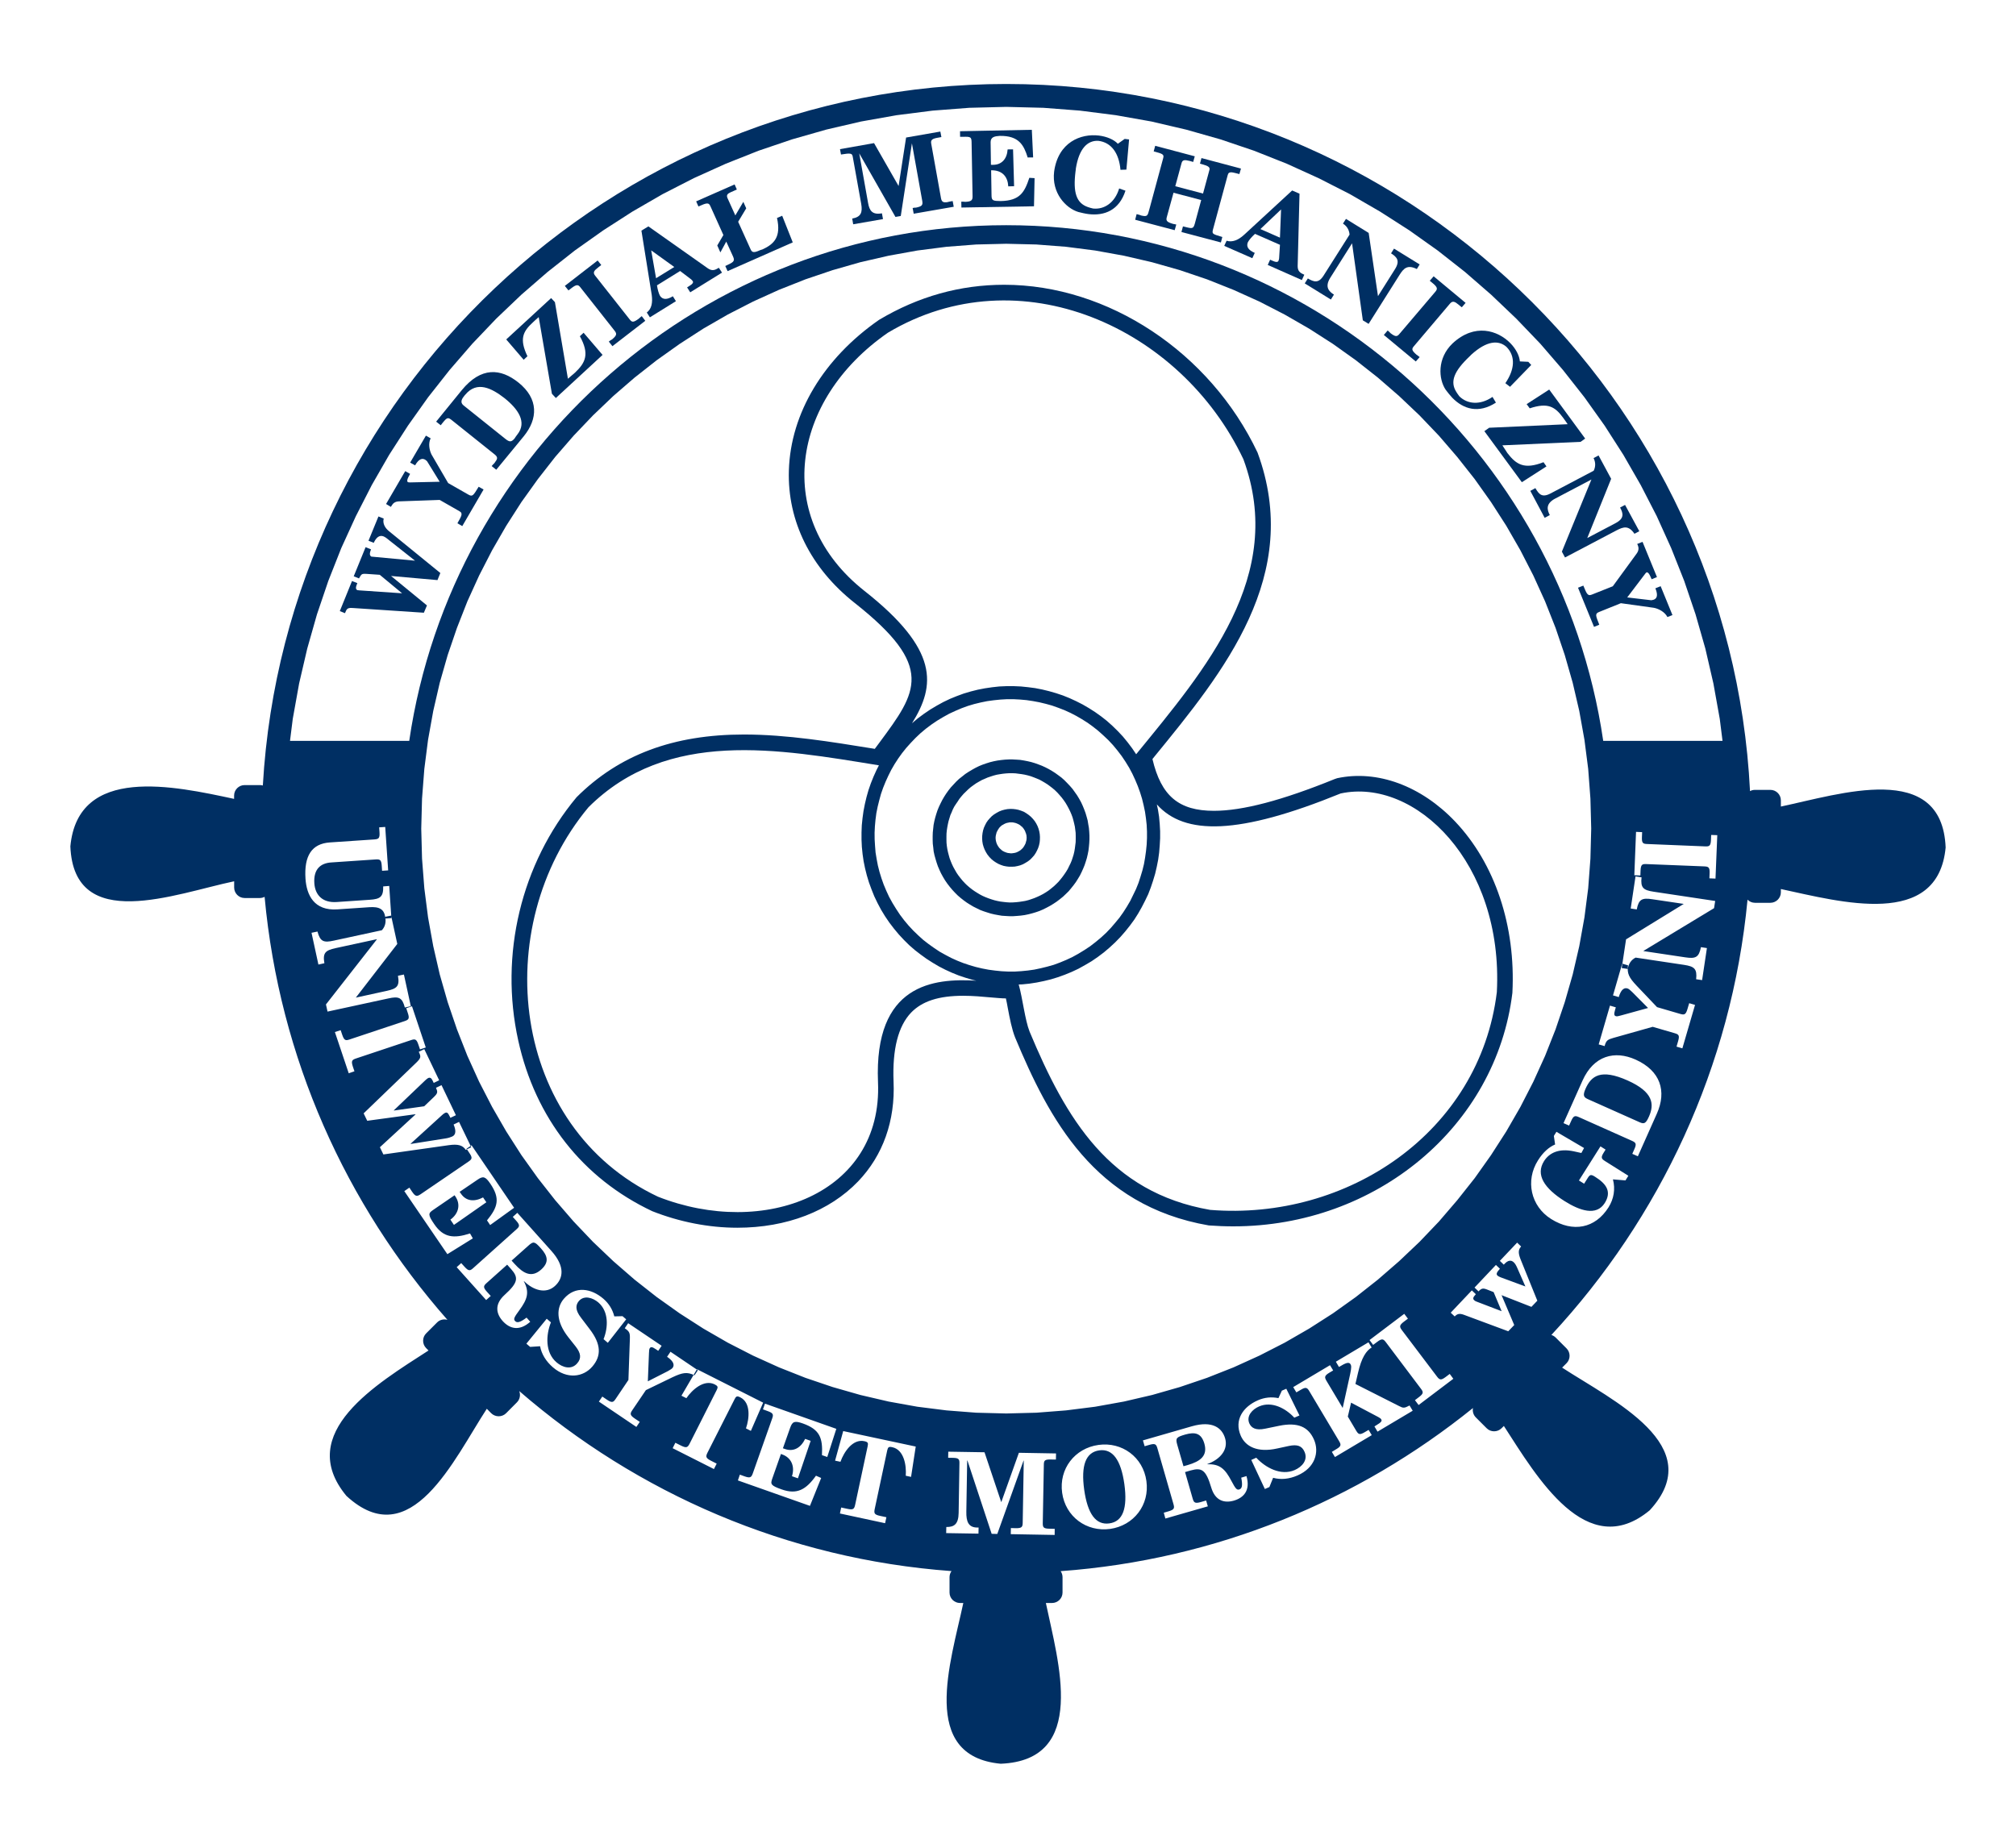 <?xml version="1.0" encoding="UTF-8"?>
<svg xmlns="http://www.w3.org/2000/svg" xmlns:xlink="http://www.w3.org/1999/xlink" width="120pt" height="110pt" viewBox="0 0 120 110" version="1.1">
<g id="surface1">
<path style=" stroke:none;fill-rule:nonzero;fill:rgb(0%,18.431%,38.824%);fill-opacity:1;" d="M 86.617 48.91 C 84.598 46.785 81.984 45.816 79.594 46.328 L 79.445 46.379 C 76.32 47.648 73.969 48.27 72.258 48.27 C 70.176 48.27 69.117 47.395 68.598 45.188 L 68.699 45.062 C 72.848 39.988 77.547 34.242 74.852 26.938 C 72.02 20.969 65.961 16.953 59.773 16.953 C 57.156 16.953 54.668 17.645 52.328 19.039 C 49.023 21.336 47.059 24.598 46.957 28.004 C 46.863 31.027 48.258 33.832 50.883 35.902 C 55.691 39.699 54.578 41.195 52.363 44.188 C 52.262 44.316 52.168 44.445 52.07 44.582 L 51.98 44.566 C 49.461 44.16 46.852 43.727 44.281 43.727 C 40.094 43.727 36.855 44.93 34.32 47.461 C 31.016 51.426 29.719 56.84 30.848 61.945 C 31.863 66.551 34.676 70.148 38.824 72.105 C 40.457 72.75 42.203 73.09 43.887 73.09 C 46.82 73.09 49.375 72.105 51.082 70.328 C 52.559 68.781 53.293 66.727 53.188 64.383 C 53.113 62.469 53.461 61.094 54.23 60.285 C 54.891 59.602 55.875 59.281 57.336 59.281 C 57.91 59.281 58.461 59.332 58.938 59.375 C 59.293 59.402 59.617 59.438 59.875 59.438 C 59.918 59.625 59.953 59.816 59.988 60.012 C 60.105 60.629 60.227 61.273 60.426 61.77 C 62.426 66.562 65.125 71.773 71.953 72.953 C 72.438 72.988 72.922 73.008 73.406 73.008 C 73.406 73.008 73.406 73.008 73.41 73.008 C 81.914 73.008 89.059 67.062 90.023 59.109 C 90.23 55.129 88.988 51.41 86.617 48.91 Z M 60.402 57.84 L 60.012 57.84 L 59.617 57.82 L 59.234 57.781 L 58.848 57.73 L 58.461 57.656 L 58.082 57.566 L 57.707 57.457 L 57.336 57.332 L 56.973 57.188 L 56.617 57.027 L 56.27 56.844 L 55.926 56.652 L 55.594 56.43 L 55.27 56.199 L 54.953 55.953 L 54.66 55.688 L 54.367 55.406 L 54.086 55.105 L 53.824 54.793 L 53.57 54.457 L 53.34 54.109 L 53.125 53.758 L 52.926 53.398 L 52.758 53.035 L 52.602 52.664 L 52.469 52.289 L 52.352 51.91 L 52.254 51.523 L 52.18 51.133 L 52.117 50.75 L 52.086 50.359 L 52.062 49.965 L 52.059 49.574 L 52.078 49.184 L 52.113 48.801 L 52.164 48.41 L 52.242 48.023 L 52.336 47.645 L 52.438 47.27 L 52.566 46.902 L 52.715 46.535 L 52.875 46.184 L 53.051 45.832 L 53.25 45.488 L 53.465 45.156 L 53.695 44.836 L 53.945 44.523 L 54.215 44.223 L 54.496 43.93 L 54.789 43.652 L 55.105 43.387 L 55.438 43.137 L 55.785 42.902 L 56.137 42.691 L 56.496 42.492 L 56.867 42.32 L 57.234 42.164 L 57.609 42.027 L 57.988 41.914 L 58.375 41.82 L 58.758 41.742 L 59.152 41.688 L 59.539 41.648 L 59.934 41.625 L 60.324 41.625 L 60.711 41.645 L 61.102 41.68 L 61.488 41.738 L 61.867 41.809 L 62.254 41.902 L 62.621 42.004 L 62.996 42.137 L 63.359 42.277 L 63.719 42.441 L 64.066 42.621 L 64.402 42.816 L 64.742 43.031 L 65.066 43.266 L 65.375 43.512 L 65.676 43.781 L 65.973 44.062 L 66.25 44.359 L 66.512 44.676 L 66.766 45.008 L 66.996 45.352 L 67.211 45.703 L 67.402 46.062 L 67.574 46.434 L 67.727 46.801 L 67.863 47.176 L 67.98 47.555 L 68.074 47.941 L 68.156 48.332 L 68.211 48.715 L 68.254 49.105 L 68.273 49.5 L 68.273 49.891 L 68.254 50.285 L 68.215 50.668 L 68.16 51.059 L 68.094 51.438 L 68 51.82 L 67.887 52.195 L 67.766 52.566 L 67.621 52.926 L 67.449 53.281 L 67.277 53.633 L 67.078 53.973 L 66.863 54.309 L 66.633 54.633 L 66.379 54.941 L 66.117 55.246 L 65.84 55.535 L 65.535 55.816 L 65.219 56.078 L 64.891 56.332 L 64.543 56.562 L 64.191 56.777 L 63.836 56.973 L 63.469 57.145 L 63.094 57.301 L 62.723 57.438 L 62.336 57.547 L 61.953 57.641 L 61.566 57.723 L 61.184 57.777 L 60.789 57.816 Z M 51.453 35.176 C 46 30.871 47.043 23.832 52.855 19.805 C 60.68 15.148 70.281 19.469 74.012 27.34 C 76.562 34.262 71.766 39.836 67.629 44.902 L 67.395 44.555 L 67.121 44.191 L 66.836 43.844 L 66.527 43.516 L 66.211 43.207 L 65.883 42.914 L 65.535 42.641 L 65.184 42.391 L 64.816 42.156 L 64.441 41.938 L 64.055 41.742 L 63.664 41.562 L 63.266 41.402 L 62.859 41.266 L 62.449 41.148 L 62.035 41.047 L 61.613 40.965 L 61.191 40.91 L 60.77 40.867 L 60.34 40.848 L 59.914 40.848 L 59.48 40.867 L 59.055 40.914 L 58.625 40.977 L 58.203 41.059 L 57.785 41.164 L 57.363 41.289 L 56.949 41.441 L 56.547 41.605 L 56.145 41.797 L 55.754 42.012 L 55.363 42.246 L 54.984 42.504 L 54.621 42.773 L 54.285 43.059 C 55.699 40.797 55.902 38.684 51.453 35.176 Z M 52.262 64.422 C 52.551 71.082 45.465 73.723 39.164 71.242 C 30.383 67.09 29.074 55.211 35.027 48.059 C 39.742 43.363 46.352 44.594 52.316 45.562 L 52.172 45.844 L 51.996 46.234 L 51.836 46.633 L 51.695 47.039 L 51.578 47.453 L 51.48 47.867 L 51.398 48.289 L 51.34 48.711 L 51.297 49.133 L 51.281 49.559 L 51.281 49.988 L 51.301 50.418 L 51.344 50.848 L 51.406 51.273 L 51.492 51.695 L 51.598 52.117 L 51.723 52.531 L 51.875 52.945 L 52.039 53.355 L 52.23 53.754 L 52.441 54.152 L 52.676 54.539 L 52.93 54.914 L 53.207 55.277 L 53.5 55.629 L 53.805 55.957 L 54.117 56.266 L 54.453 56.559 L 54.797 56.824 L 55.148 57.078 L 55.52 57.316 L 55.891 57.535 L 56.27 57.73 L 56.664 57.91 L 57.062 58.07 L 57.469 58.207 L 57.875 58.328 L 58.113 58.383 C 55.578 58.23 52.02 58.57 52.262 64.422 Z M 89.098 59.062 C 88.078 67.41 80.188 72.688 72.031 72.027 C 66.039 70.988 63.449 66.602 61.285 61.414 C 61.008 60.715 60.871 59.43 60.637 58.609 L 60.848 58.602 L 61.273 58.559 L 61.707 58.492 L 62.129 58.406 L 62.547 58.305 L 62.969 58.176 L 63.383 58.027 L 63.793 57.859 L 64.191 57.672 L 64.586 57.453 L 64.977 57.223 L 65.352 56.965 L 65.711 56.695 L 66.055 56.402 L 66.383 56.098 L 66.695 55.777 L 66.984 55.445 L 67.258 55.102 L 67.516 54.75 L 67.746 54.387 L 67.961 54.008 L 68.16 53.621 L 68.344 53.238 L 68.5 52.832 L 68.633 52.434 L 68.758 52.02 L 68.855 51.602 L 68.938 51.184 L 68.996 50.762 L 69.031 50.34 L 69.055 49.906 L 69.055 49.48 L 69.031 49.051 L 68.992 48.621 L 68.926 48.199 L 68.859 47.887 C 70.508 49.742 73.73 49.711 79.797 47.238 C 84.23 46.277 89.5 51.359 89.098 59.062 Z M 89.098 59.062 "/>
<path style=" stroke:none;fill-rule:nonzero;fill:rgb(0%,18.431%,38.824%);fill-opacity:1;" d="M 61.215 54.43 L 61.43 54.375 L 61.652 54.309 L 61.871 54.234 L 62.078 54.145 L 62.293 54.039 L 62.496 53.93 L 62.703 53.805 L 62.898 53.676 L 63.094 53.527 L 63.277 53.379 L 63.445 53.219 L 63.613 53.055 L 63.762 52.875 L 63.906 52.695 L 64.043 52.508 L 64.164 52.316 L 64.281 52.121 L 64.379 51.922 L 64.473 51.715 L 64.559 51.504 L 64.629 51.293 L 64.695 51.078 L 64.746 50.859 L 64.789 50.641 L 64.816 50.414 L 64.836 50.195 L 64.848 49.969 L 64.848 49.738 L 64.836 49.52 L 64.816 49.289 L 64.777 49.066 L 64.742 48.848 L 64.68 48.621 L 64.617 48.406 L 64.535 48.184 L 64.449 47.973 L 64.352 47.762 L 64.238 47.555 L 64.117 47.355 L 63.977 47.156 L 63.84 46.965 L 63.68 46.781 L 63.52 46.613 L 63.355 46.445 L 63.184 46.293 L 63 46.156 L 62.812 46.02 L 62.621 45.898 L 62.426 45.785 L 62.223 45.68 L 62.016 45.586 L 61.812 45.508 L 61.594 45.43 L 61.383 45.367 L 61.164 45.316 L 60.941 45.273 L 60.723 45.238 L 60.496 45.223 L 60.27 45.211 L 60.051 45.211 L 59.82 45.223 L 59.598 45.246 L 59.371 45.277 L 59.152 45.32 L 58.93 45.375 L 58.707 45.445 L 58.492 45.52 L 58.281 45.605 L 58.066 45.711 L 57.863 45.824 L 57.66 45.945 L 57.457 46.078 L 57.27 46.227 L 57.086 46.371 L 56.918 46.531 L 56.754 46.707 L 56.598 46.875 L 56.453 47.059 L 56.32 47.246 L 56.199 47.434 L 56.086 47.629 L 55.984 47.832 L 55.887 48.035 L 55.801 48.246 L 55.73 48.461 L 55.668 48.672 L 55.613 48.895 L 55.57 49.113 L 55.523 49.559 L 55.516 49.781 L 55.516 50.012 L 55.523 50.23 L 55.551 50.457 L 55.574 50.684 L 55.621 50.902 L 55.684 51.129 L 55.75 51.348 L 55.824 51.566 L 55.914 51.777 L 56.012 51.988 L 56.125 52.195 L 56.246 52.398 L 56.383 52.598 L 56.527 52.785 L 56.68 52.969 L 56.84 53.141 L 57.008 53.309 L 57.18 53.457 L 57.359 53.598 L 57.547 53.734 L 57.738 53.855 L 57.938 53.973 L 58.141 54.074 L 58.34 54.172 L 58.547 54.25 L 58.762 54.32 L 58.977 54.387 L 59.195 54.438 L 59.422 54.48 L 59.637 54.516 L 59.867 54.531 L 60.086 54.543 L 60.312 54.543 L 60.539 54.527 L 60.758 54.508 L 60.988 54.477 Z M 60.664 53.691 L 60.477 53.711 L 60.289 53.723 L 60.105 53.727 L 59.918 53.715 L 59.734 53.695 L 59.551 53.672 L 59.371 53.637 L 59.191 53.594 L 59.012 53.539 L 58.84 53.48 L 58.66 53.41 L 58.492 53.336 L 58.328 53.25 L 58.172 53.156 L 58.012 53.055 L 57.855 52.945 L 57.707 52.828 L 57.562 52.703 L 57.426 52.57 L 57.293 52.426 L 57.168 52.273 L 57.047 52.117 L 56.938 51.957 L 56.84 51.785 L 56.746 51.617 L 56.664 51.445 L 56.59 51.266 L 56.523 51.086 L 56.473 50.906 L 56.426 50.727 L 56.387 50.543 L 56.359 50.359 L 56.34 50.172 L 56.336 49.984 L 56.336 49.801 L 56.34 49.617 L 56.359 49.43 L 56.387 49.246 L 56.422 49.062 L 56.461 48.887 L 56.57 48.527 L 56.645 48.359 L 56.715 48.188 L 56.801 48.02 L 56.898 47.871 L 57.008 47.711 L 57.109 47.555 L 57.23 47.406 L 57.355 47.262 L 57.492 47.129 L 57.633 46.992 L 57.781 46.863 L 57.941 46.746 L 58.102 46.633 L 58.27 46.535 L 58.438 46.441 L 58.617 46.363 L 58.785 46.289 L 58.969 46.227 L 59.152 46.168 L 59.332 46.121 L 59.516 46.09 L 59.699 46.062 L 59.887 46.043 L 60.074 46.031 L 60.258 46.031 L 60.445 46.039 L 60.625 46.062 L 60.809 46.086 L 60.992 46.117 L 61.176 46.16 L 61.355 46.211 L 61.523 46.273 L 61.703 46.344 L 61.871 46.414 L 62.035 46.504 L 62.195 46.598 L 62.355 46.699 L 62.504 46.809 L 62.656 46.926 L 62.801 47.051 L 62.941 47.188 L 63.066 47.328 L 63.195 47.477 L 63.316 47.637 L 63.426 47.797 L 63.527 47.969 L 63.617 48.137 L 63.703 48.312 L 63.777 48.484 L 63.844 48.664 L 63.895 48.848 L 63.938 49.023 L 63.98 49.211 L 64.004 49.395 L 64.027 49.582 L 64.031 49.77 L 64.031 49.953 L 64.027 50.141 L 63.98 50.508 L 63.949 50.691 L 63.906 50.875 L 63.852 51.047 L 63.793 51.227 L 63.723 51.395 L 63.641 51.559 L 63.559 51.73 L 63.461 51.891 L 63.359 52.043 L 63.246 52.199 L 63.129 52.348 L 63.008 52.492 L 62.871 52.629 L 62.73 52.762 L 62.578 52.887 L 62.426 53.008 L 62.262 53.117 L 62.094 53.219 L 61.922 53.309 L 61.746 53.391 L 61.57 53.465 L 61.395 53.527 L 61.215 53.586 L 61.031 53.633 L 60.844 53.664 Z M 60.664 53.691 "/>
<path style=" stroke:none;fill-rule:nonzero;fill:rgb(0%,18.431%,38.824%);fill-opacity:1;" d="M 61.188 51.277 L 61.324 51.172 L 61.445 51.047 L 61.559 50.918 L 61.652 50.777 L 61.73 50.629 L 61.797 50.48 L 61.848 50.32 L 61.883 50.156 L 61.898 49.996 L 61.902 49.828 L 61.891 49.664 L 61.863 49.5 L 61.82 49.34 L 61.758 49.176 L 61.68 49.023 L 61.586 48.875 L 61.473 48.738 L 61.355 48.617 L 61.223 48.508 L 61.082 48.41 L 60.938 48.324 L 60.777 48.262 L 60.621 48.211 L 60.465 48.18 L 60.297 48.16 L 60.133 48.156 L 59.965 48.168 L 59.801 48.199 L 59.641 48.242 L 59.48 48.305 L 59.328 48.387 L 59.176 48.48 L 59.039 48.586 L 58.918 48.711 L 58.805 48.84 L 58.711 48.977 L 58.633 49.129 L 58.566 49.277 L 58.516 49.438 L 58.484 49.598 L 58.465 49.762 L 58.461 49.93 L 58.473 50.094 L 58.5 50.258 L 58.547 50.418 L 58.609 50.578 L 58.688 50.734 L 58.781 50.883 L 58.891 51.02 L 59.012 51.145 L 59.145 51.254 L 59.285 51.348 L 59.43 51.43 L 59.586 51.496 L 59.738 51.547 L 59.898 51.578 L 60.066 51.598 L 60.234 51.598 L 60.398 51.59 L 60.562 51.559 L 60.727 51.516 L 60.887 51.453 L 61.035 51.371 Z M 61.012 50.277 L 60.988 50.32 L 60.969 50.359 L 60.945 50.395 L 60.891 50.473 L 60.863 50.504 L 60.828 50.535 L 60.797 50.566 L 60.762 50.598 L 60.727 50.625 L 60.684 50.652 L 60.645 50.676 L 60.602 50.699 L 60.562 50.719 L 60.52 50.738 L 60.477 50.754 L 60.434 50.766 L 60.387 50.777 L 60.344 50.785 L 60.301 50.789 L 60.254 50.797 L 60.207 50.801 L 60.168 50.801 L 60.121 50.797 L 60.078 50.789 L 59.992 50.781 L 59.945 50.766 L 59.898 50.754 L 59.859 50.738 L 59.824 50.723 L 59.777 50.707 L 59.738 50.684 L 59.695 50.664 L 59.664 50.641 L 59.621 50.613 L 59.594 50.582 L 59.559 50.555 L 59.492 50.488 L 59.461 50.453 L 59.438 50.414 L 59.41 50.379 L 59.387 50.336 L 59.363 50.297 L 59.324 50.211 L 59.312 50.168 L 59.297 50.129 L 59.289 50.086 L 59.277 50.039 L 59.27 49.996 L 59.262 49.902 L 59.262 49.859 L 59.266 49.812 L 59.27 49.77 L 59.277 49.73 L 59.289 49.688 L 59.297 49.641 L 59.312 49.598 L 59.32 49.555 L 59.34 49.512 L 59.363 49.477 L 59.383 49.434 L 59.402 49.395 L 59.43 49.359 L 59.453 49.32 L 59.48 49.281 L 59.508 49.25 L 59.539 49.219 L 59.574 49.188 L 59.605 49.156 L 59.645 49.129 L 59.73 49.082 L 59.766 49.059 L 59.895 49 L 59.938 48.992 L 59.98 48.98 L 60.031 48.973 L 60.066 48.961 L 60.113 48.957 L 60.25 48.957 L 60.289 48.961 L 60.336 48.969 L 60.379 48.977 L 60.43 48.992 L 60.469 49 L 60.508 49.016 L 60.551 49.035 L 60.59 49.051 L 60.629 49.07 L 60.707 49.117 L 60.738 49.141 L 60.777 49.176 L 60.809 49.203 L 60.848 49.23 L 60.879 49.27 L 60.906 49.301 L 60.938 49.344 L 60.961 49.383 L 60.984 49.418 L 61.008 49.461 L 61.027 49.504 L 61.039 49.547 L 61.059 49.59 L 61.074 49.629 L 61.082 49.672 L 61.098 49.719 L 61.102 49.762 L 61.105 49.809 L 61.109 49.852 L 61.109 49.898 L 61.105 49.941 L 61.102 49.988 L 61.098 50.023 L 61.082 50.066 L 61.074 50.113 L 61.059 50.156 L 61.047 50.199 L 61.031 50.242 Z M 61.012 50.277 "/>
<path style=" stroke:none;fill-rule:nonzero;fill:rgb(0%,18.431%,38.824%);fill-opacity:1;" d="M 88.84 23.629 C 88.105 24.133 87.352 24.066 86.871 23.598 C 86.809 23.512 86.734 23.422 86.688 23.336 C 86.297 22.723 86.543 22.102 87.469 21.223 C 87.508 21.18 87.547 21.145 87.59 21.102 C 88.492 20.289 89.191 20.227 89.672 20.652 C 90.23 21.223 90.156 22.004 89.605 22.812 L 89.883 23.027 L 91.145 21.727 L 90.969 21.539 L 90.469 21.516 C 90.441 21.18 90.238 20.773 89.902 20.43 C 89.152 19.664 87.777 19.223 86.465 20.441 C 85.539 21.324 85.617 22.559 86.055 23.207 C 86.176 23.363 86.301 23.527 86.445 23.68 C 87.113 24.363 88.012 24.637 89.043 23.969 Z M 88.84 23.629 "/>
<path style=" stroke:none;fill-rule:nonzero;fill:rgb(0%,18.431%,38.824%);fill-opacity:1;" d="M 86.312 18.07 C 86.465 17.895 86.594 17.949 86.82 18.137 C 86.879 18.188 86.941 18.242 87.012 18.293 L 87.238 18.031 L 85.336 16.449 L 85.105 16.715 C 85.168 16.766 85.223 16.812 85.285 16.863 C 85.574 17.102 85.574 17.203 85.441 17.363 L 83.293 19.887 C 83.148 20.066 83.039 20.039 82.766 19.832 C 82.727 19.781 82.664 19.73 82.598 19.676 L 82.371 19.941 L 84.273 21.52 L 84.504 21.258 C 84.438 21.207 84.391 21.164 84.312 21.113 C 84.031 20.867 84.02 20.781 84.148 20.625 Z M 86.312 18.07 "/>
<path style=" stroke:none;fill-rule:nonzero;fill:rgb(0%,18.431%,38.824%);fill-opacity:1;" d="M 98.535 35.023 C 98.723 35.488 98.598 35.637 98.434 35.703 C 98.371 35.727 98.297 35.727 98.289 35.734 L 96.859 35.566 L 97.91 34.18 C 97.93 34.156 97.965 34.102 98 34.078 C 98.086 34.051 98.168 34.129 98.312 34.484 L 98.629 34.355 L 97.77 32.258 L 97.453 32.383 C 97.461 32.395 97.477 32.43 97.496 32.477 C 97.539 32.59 97.566 32.754 97.422 32.953 L 96 34.902 L 94.73 35.406 C 94.477 35.508 94.422 35.266 94.246 34.863 L 93.93 34.988 L 94.883 37.32 L 95.195 37.191 C 94.977 36.637 94.926 36.535 95.191 36.43 L 96.48 35.91 L 98.445 36.184 C 98.719 36.234 99.102 36.43 99.25 36.734 L 99.551 36.617 L 98.848 34.898 Z M 98.535 35.023 "/>
<path style=" stroke:none;fill-rule:nonzero;fill:rgb(0%,18.431%,38.824%);fill-opacity:1;" d="M 91.875 27.516 C 90.746 27.957 90.262 27.672 89.727 26.973 C 89.641 26.828 89.531 26.68 89.426 26.512 L 94.082 26.305 L 94.355 26.109 L 92.215 23.191 L 90.871 24.059 L 91.055 24.309 C 92.141 23.949 92.562 24.211 93.047 24.875 C 93.141 24.992 93.215 25.121 93.312 25.254 L 88.641 25.465 L 88.355 25.668 L 90.586 28.707 L 92.051 27.766 Z M 91.875 27.516 "/>
<path style=" stroke:none;fill-rule:nonzero;fill:rgb(0%,18.431%,38.824%);fill-opacity:1;" d="M 97.289 31.777 L 97.578 31.625 L 96.73 30.059 L 96.434 30.215 C 96.633 30.578 96.688 30.871 96.156 31.148 L 94.48 32.031 L 95.902 28.504 L 95.152 27.113 L 94.855 27.27 C 94.941 27.441 95.016 27.711 94.863 28.023 L 92.289 29.379 C 91.781 29.645 91.602 29.418 91.391 29.059 L 91.09 29.223 L 91.945 30.828 L 92.25 30.664 C 92.09 30.355 91.988 29.992 92.566 29.684 L 94.727 28.547 L 92.969 32.84 L 93.156 33.188 L 96.23 31.57 C 96.633 31.363 96.941 31.262 97.289 31.777 Z M 97.289 31.777 "/>
<path style=" stroke:none;fill-rule:nonzero;fill:rgb(0%,18.431%,38.824%);fill-opacity:1;" d="M 46.25 12.977 C 46.504 14.109 46.078 14.527 45.395 14.844 C 45.301 14.867 45.203 14.91 45.113 14.949 C 44.84 15.055 44.754 15.008 44.68 14.844 L 43.938 13.203 L 44.418 12.402 L 44.246 12.016 L 43.77 12.824 L 43.305 11.797 C 43.223 11.609 43.305 11.531 43.492 11.445 C 43.598 11.398 43.73 11.344 43.859 11.281 L 43.727 10.98 L 41.438 11.988 L 41.574 12.293 C 41.629 12.27 41.684 12.242 41.746 12.219 C 42.172 12.027 42.215 12.121 42.301 12.309 L 43.059 13.992 L 42.695 14.613 L 42.879 15.027 L 43.23 14.383 L 43.637 15.277 C 43.766 15.57 43.641 15.613 43.172 15.836 L 43.309 16.141 L 47.188 14.43 L 46.559 12.844 Z M 46.25 12.977 "/>
<path style=" stroke:none;fill-rule:nonzero;fill:rgb(0%,18.431%,38.824%);fill-opacity:1;" d="M 38.016 18.977 C 37.715 19.195 37.625 19.195 37.496 19.035 L 35.422 16.406 C 35.277 16.223 35.359 16.113 35.594 15.93 C 35.656 15.883 35.723 15.832 35.789 15.777 L 35.574 15.508 L 33.621 17.02 L 33.836 17.289 C 33.895 17.246 33.949 17.199 34.016 17.152 C 34.316 16.922 34.414 16.938 34.543 17.102 L 36.594 19.703 C 36.738 19.887 36.691 19.988 36.43 20.207 C 36.367 20.234 36.309 20.281 36.238 20.336 L 36.453 20.609 L 38.41 19.098 L 38.199 18.82 C 38.137 18.871 38.082 18.914 38.016 18.977 Z M 38.016 18.977 "/>
<path style=" stroke:none;fill-rule:nonzero;fill:rgb(0%,18.431%,38.824%);fill-opacity:1;" d="M 84.336 16.016 L 84.504 15.742 L 82.977 14.801 L 82.801 15.082 C 83.152 15.305 83.352 15.523 83.031 16.031 L 82.023 17.629 L 81.469 13.867 L 80.117 13.031 L 79.938 13.312 C 80.105 13.418 80.301 13.613 80.332 13.965 L 78.785 16.406 C 78.48 16.887 78.207 16.785 77.848 16.578 L 77.664 16.871 L 79.219 17.832 L 79.402 17.539 C 79.109 17.355 78.836 17.09 79.184 16.535 L 80.48 14.484 L 81.121 19.07 L 81.465 19.281 L 83.312 16.355 C 83.551 15.98 83.77 15.738 84.336 16.016 Z M 84.336 16.016 "/>
<path style=" stroke:none;fill-rule:nonzero;fill:rgb(0%,18.431%,38.824%);fill-opacity:1;" d="M 42.141 15.98 L 38.594 13.477 L 38.18 13.73 L 38.793 17.555 C 38.855 18.008 38.793 18.383 38.5 18.605 L 38.684 18.891 L 40.234 17.93 L 40.051 17.637 C 39.699 17.852 39.453 17.848 39.289 17.617 C 39.207 17.469 39.148 17.25 39.105 16.988 L 40.484 16.133 L 41.137 16.629 C 41.164 16.656 41.203 16.691 41.234 16.734 C 41.289 16.824 41.211 16.914 41.062 17.004 L 40.898 17.109 L 41.086 17.402 L 42.977 16.23 L 42.789 15.941 C 42.566 16.078 42.398 16.152 42.141 15.98 Z M 39.051 16.562 L 38.762 14.906 L 40.137 15.895 Z M 39.051 16.562 "/>
<path style=" stroke:none;fill-rule:nonzero;fill:rgb(0%,18.431%,38.824%);fill-opacity:1;" d="M 30.859 22.773 C 29.805 21.93 28.641 21.82 27.484 23.23 L 25.961 25.102 L 26.234 25.316 C 26.27 25.273 26.309 25.223 26.344 25.176 C 26.625 24.832 26.664 24.828 26.926 25.039 L 29.441 27.051 C 29.66 27.23 29.617 27.32 29.426 27.574 C 29.367 27.625 29.32 27.684 29.266 27.746 L 29.539 27.965 L 31.172 25.977 C 32.023 24.934 32.07 23.742 30.859 22.773 Z M 30.809 25.848 C 30.734 25.941 30.68 26.023 30.625 26.109 C 30.441 26.316 30.336 26.336 30.074 26.121 L 27.59 24.133 C 27.355 23.945 27.508 23.723 27.641 23.559 C 27.664 23.531 27.684 23.512 27.699 23.492 C 28.395 22.66 29.266 23.109 30.031 23.703 C 30.855 24.363 31.367 25.129 30.809 25.848 Z M 30.809 25.848 "/>
<path style=" stroke:none;fill-rule:nonzero;fill:rgb(0%,18.431%,38.824%);fill-opacity:1;" d="M 22.84 30.871 L 22.527 30.746 L 21.934 32.191 L 22.246 32.316 C 22.383 32.02 22.57 31.828 22.836 31.934 C 22.875 31.949 22.93 31.988 22.98 32.016 L 24.703 33.379 L 22.16 33.141 C 22.152 33.137 22.141 33.137 22.109 33.137 C 22.027 33.09 21.961 33.004 22.086 32.707 L 21.762 32.574 L 21.055 34.309 L 21.367 34.434 C 21.523 34.188 21.496 34.148 21.809 34.164 L 22.605 34.219 L 23.934 35.32 L 21.371 35.145 C 21.328 35.141 21.293 35.129 21.27 35.133 C 21.16 35.07 21.164 34.965 21.27 34.715 L 20.953 34.59 L 20.227 36.379 L 20.535 36.504 C 20.625 36.316 20.621 36.164 20.984 36.195 L 25.23 36.477 L 25.414 36.043 L 23.277 34.289 L 26.039 34.535 L 26.211 34.113 L 23.129 31.602 C 22.938 31.441 22.758 31.172 22.84 30.871 Z M 22.84 30.871 "/>
<path style=" stroke:none;fill-rule:nonzero;fill:rgb(0%,18.431%,38.824%);fill-opacity:1;" d="M 27.887 29.449 L 26.676 28.758 L 25.688 27.062 C 25.559 26.812 25.48 26.402 25.633 26.094 L 25.352 25.934 L 24.414 27.539 L 24.707 27.703 C 24.957 27.273 25.156 27.281 25.309 27.367 C 25.367 27.402 25.414 27.457 25.422 27.461 L 26.172 28.68 L 24.418 28.719 C 24.391 28.715 24.328 28.723 24.285 28.707 C 24.211 28.656 24.215 28.547 24.41 28.211 L 24.121 28.047 L 22.98 30.004 L 23.266 30.176 C 23.277 30.16 23.297 30.129 23.324 30.086 C 23.383 29.984 23.496 29.855 23.742 29.848 L 26.172 29.762 L 27.355 30.438 C 27.59 30.57 27.438 30.766 27.227 31.152 L 27.516 31.32 L 28.785 29.141 L 28.492 28.977 C 28.18 29.484 28.133 29.59 27.887 29.449 Z M 27.887 29.449 "/>
<path style=" stroke:none;fill-rule:nonzero;fill:rgb(0%,18.431%,38.824%);fill-opacity:1;" d="M 34.516 20.016 C 35.094 21.066 34.867 21.578 34.227 22.184 C 34.098 22.289 33.957 22.414 33.805 22.547 L 33.031 17.988 L 32.805 17.746 L 30.133 20.207 L 31.172 21.418 L 31.395 21.207 C 30.906 20.188 31.117 19.738 31.727 19.184 C 31.828 19.078 31.949 18.988 32.066 18.879 L 32.852 23.441 L 33.086 23.695 L 35.867 21.129 L 34.738 19.809 Z M 34.516 20.016 "/>
<path style=" stroke:none;fill-rule:nonzero;fill:rgb(0%,18.431%,38.824%);fill-opacity:1;" d="M 66.539 8.559 C 66.309 8.312 65.887 8.129 65.41 8.07 C 64.34 7.941 62.988 8.457 62.746 10.215 C 62.59 11.484 63.434 12.391 64.188 12.621 C 64.379 12.668 64.586 12.719 64.797 12.746 C 65.746 12.859 66.617 12.516 66.992 11.352 L 66.617 11.219 C 66.363 12.066 65.734 12.484 65.066 12.414 C 64.969 12.391 64.848 12.363 64.758 12.328 C 64.066 12.09 63.863 11.461 64.02 10.199 C 64.031 10.145 64.035 10.086 64.039 10.031 C 64.23 8.84 64.73 8.355 65.371 8.383 C 66.168 8.477 66.609 9.137 66.695 10.109 L 67.047 10.098 L 67.207 8.301 L 66.945 8.27 Z M 66.539 8.559 "/>
<path style=" stroke:none;fill-rule:nonzero;fill:rgb(0%,18.431%,38.824%);fill-opacity:1;" d="M 77.242 15.844 L 77.352 11.531 L 76.914 11.34 L 74.047 13.984 C 73.711 14.289 73.355 14.441 73.012 14.332 L 72.871 14.637 L 74.543 15.371 L 74.688 15.055 C 74.309 14.891 74.168 14.688 74.277 14.422 C 74.355 14.273 74.508 14.102 74.703 13.922 L 76.188 14.574 L 76.137 15.387 C 76.133 15.426 76.117 15.477 76.102 15.523 C 76.059 15.621 75.938 15.609 75.781 15.539 L 75.602 15.461 L 75.461 15.773 L 77.492 16.672 L 77.637 16.355 C 77.398 16.254 77.242 16.152 77.242 15.844 Z M 76.188 14.148 L 75.023 13.637 L 76.254 12.469 Z M 76.188 14.148 "/>
<path style=" stroke:none;fill-rule:nonzero;fill:rgb(0%,18.431%,38.824%);fill-opacity:1;" d="M 72.227 13.566 L 73.082 10.41 C 73.148 10.16 73.387 10.273 73.773 10.363 L 73.867 10.035 L 71.516 9.41 L 71.426 9.742 C 71.477 9.758 71.527 9.77 71.578 9.785 C 71.914 9.875 72.031 9.957 71.992 10.109 L 71.609 11.523 L 69.957 11.086 L 70.332 9.707 C 70.383 9.52 70.5 9.5 70.82 9.582 C 70.898 9.605 70.961 9.621 71.023 9.641 L 71.117 9.305 L 68.762 8.68 L 68.672 9.012 C 69.188 9.152 69.305 9.18 69.238 9.414 L 68.406 12.488 C 68.312 12.844 68.293 12.914 67.938 12.832 C 67.863 12.801 67.766 12.773 67.656 12.746 L 67.57 13.082 L 69.922 13.703 L 70.016 13.367 C 69.957 13.355 69.91 13.34 69.836 13.332 C 69.484 13.23 69.395 13.156 69.445 12.953 L 69.852 11.473 L 71.5 11.91 L 71.117 13.324 C 71.023 13.664 70.934 13.602 70.414 13.477 L 70.324 13.812 L 72.672 14.434 L 72.758 14.109 C 72.133 13.918 72.121 13.941 72.227 13.566 Z M 72.227 13.566 "/>
<path style=" stroke:none;fill-rule:nonzero;fill:rgb(0%,18.431%,38.824%);fill-opacity:1;" d="M 59.57 11.969 C 59.125 11.965 59.023 11.949 59.02 11.652 L 58.996 10.137 C 59.68 10.125 59.988 10.539 60.016 11.094 L 60.363 11.086 L 60.301 8.891 L 59.977 8.895 C 59.945 9.449 59.633 9.805 59.129 9.812 C 59.086 9.816 59.035 9.816 58.984 9.809 L 58.965 8.461 C 58.965 8.141 59.234 8.109 59.504 8.09 C 60.66 8.07 60.945 8.652 61.172 9.375 L 61.496 9.371 L 61.418 7.727 L 57.145 7.812 L 57.148 8.145 C 57.68 8.148 57.828 8.082 57.832 8.441 L 57.891 11.688 C 57.898 11.945 57.785 12 57.465 12.016 C 57.387 12.004 57.305 12.008 57.219 12.008 L 57.227 12.355 L 61.547 12.281 L 61.582 10.605 L 61.27 10.586 C 60.984 11.445 60.715 11.945 59.57 11.969 Z M 59.57 11.969 "/>
<path style=" stroke:none;fill-rule:nonzero;fill:rgb(0%,18.431%,38.824%);fill-opacity:1;" d="M 56.367 12.039 C 56.172 12.059 56.055 12.039 56.012 11.801 L 55.43 8.555 C 55.387 8.324 55.492 8.254 55.84 8.195 C 55.895 8.184 55.969 8.172 56.035 8.16 L 55.973 7.832 L 53.934 8.188 L 53.488 11.074 L 52.027 8.52 L 50 8.879 L 50.059 9.199 C 50.641 9.102 50.723 9.125 50.758 9.328 L 51.262 12.133 C 51.352 12.652 51.246 12.918 50.727 13.012 L 50.785 13.352 L 52.559 13.043 L 52.496 12.699 C 51.93 12.801 51.754 12.551 51.672 12.086 L 51.145 9.129 L 53.301 12.914 L 53.617 12.859 L 54.281 8.531 L 54.898 11.969 C 54.938 12.223 54.875 12.285 54.512 12.363 C 54.461 12.355 54.387 12.371 54.324 12.383 L 54.387 12.723 L 56.77 12.309 L 56.707 11.969 C 56.582 11.988 56.48 12.008 56.367 12.039 Z M 56.367 12.039 "/>
<path style=" stroke:none;fill-rule:evenodd;fill:rgb(0%,18.431%,38.824%);fill-opacity:1;" d="M 59.895 13.406 C 77.906 13.406 92.895 26.781 95.43 44.105 L 102.531 44.105 L 102.367 42.797 L 101.988 40.688 L 101.508 38.609 L 100.926 36.574 L 100.25 34.582 L 99.477 32.633 L 98.617 30.73 L 97.664 28.879 L 96.629 27.078 L 95.512 25.336 L 94.309 23.648 L 93.031 22.023 L 91.684 20.461 L 90.254 18.969 L 88.762 17.547 L 87.203 16.191 L 85.578 14.914 L 83.891 13.715 L 82.148 12.598 L 80.348 11.555 L 78.492 10.609 L 76.594 9.746 L 74.645 8.973 L 72.648 8.297 L 70.613 7.719 L 68.539 7.234 L 66.426 6.859 L 64.285 6.586 L 62.105 6.418 L 59.898 6.363 L 57.691 6.418 L 55.512 6.586 L 53.367 6.859 L 51.254 7.234 L 49.184 7.715 L 47.145 8.297 L 45.152 8.973 L 43.203 9.746 L 41.301 10.605 L 39.445 11.555 L 37.648 12.594 L 35.906 13.715 L 34.219 14.91 L 32.594 16.191 L 31.035 17.543 L 29.539 18.969 L 28.113 20.465 L 26.762 22.027 L 25.484 23.648 L 24.285 25.336 L 23.164 27.078 L 22.129 28.879 L 21.18 30.734 L 20.312 32.633 L 19.543 34.582 L 18.867 36.574 L 18.289 38.609 L 17.805 40.688 L 17.426 42.797 L 17.262 44.105 L 24.359 44.105 C 26.898 26.781 41.887 13.406 59.895 13.406 Z M 59.895 14.512 L 61.688 14.555 L 63.449 14.691 L 65.188 14.914 L 66.898 15.223 L 68.578 15.613 L 70.23 16.082 L 71.844 16.629 L 73.426 17.258 L 74.965 17.953 L 76.469 18.727 L 77.926 19.566 L 79.34 20.473 L 80.703 21.445 L 82.016 22.48 L 83.281 23.578 L 84.496 24.73 L 85.652 25.941 L 86.742 27.207 L 87.781 28.523 L 88.75 29.887 L 89.66 31.301 L 90.5 32.762 L 91.27 34.262 L 91.969 35.801 L 92.594 37.383 L 93.141 38.996 L 93.613 40.645 L 94.004 42.324 L 94.312 44.039 L 94.535 45.773 L 94.668 47.543 L 94.715 49.328 L 94.668 51.117 L 94.535 52.883 L 94.312 54.617 L 94.004 56.328 L 93.613 58.016 L 93.141 59.66 L 92.594 61.277 L 91.969 62.859 L 91.27 64.398 L 90.5 65.898 L 89.66 67.355 L 88.75 68.77 L 87.781 70.137 L 86.742 71.449 L 85.652 72.719 L 84.496 73.93 L 83.281 75.082 L 82.016 76.18 L 80.703 77.215 L 79.34 78.188 L 77.926 79.094 L 76.469 79.934 L 74.965 80.703 L 73.426 81.402 L 71.844 82.027 L 70.23 82.574 L 68.578 83.047 L 66.898 83.438 L 65.188 83.746 L 63.449 83.965 L 61.688 84.102 L 59.895 84.148 L 58.109 84.102 L 56.344 83.965 L 54.605 83.746 L 52.895 83.438 L 51.215 83.047 L 49.562 82.574 L 47.945 82.027 L 46.367 81.402 L 44.824 80.703 L 43.324 79.934 L 41.867 79.094 L 40.457 78.188 L 39.09 77.215 L 37.773 76.18 L 36.508 75.082 L 35.297 73.93 L 34.145 72.719 L 33.047 71.449 L 32.016 70.137 L 31.039 68.77 L 30.133 67.355 L 29.293 65.898 L 28.52 64.398 L 27.82 62.855 L 27.199 61.277 L 26.648 59.66 L 26.176 58.012 L 25.789 56.328 L 25.48 54.617 L 25.258 52.883 L 25.121 51.113 L 25.074 49.328 L 25.121 47.543 L 25.258 45.773 L 25.48 44.039 L 25.789 42.324 L 26.176 40.645 L 26.648 38.996 L 27.199 37.383 L 27.82 35.801 L 28.52 34.262 L 29.293 32.758 L 30.133 31.301 L 31.039 29.887 L 32.016 28.523 L 33.047 27.203 L 34.145 25.938 L 35.297 24.73 L 36.508 23.574 L 37.773 22.48 L 39.09 21.445 L 40.457 20.473 L 41.867 19.562 L 43.324 18.723 L 44.824 17.953 L 46.367 17.254 L 47.945 16.629 L 49.562 16.082 L 51.215 15.609 L 52.895 15.223 L 54.605 14.914 L 56.344 14.691 L 58.109 14.555 Z M 4.188 50.387 C 4.645 45.527 10.383 46.797 13.934 47.559 L 13.934 47.363 C 13.934 47.02 14.215 46.738 14.559 46.738 L 15.469 46.738 C 15.531 46.738 15.59 46.746 15.645 46.762 C 16.98 23.531 36.344 5 59.895 5 C 83.566 5 103 23.711 104.168 47.098 C 104.258 47.047 104.355 47.023 104.465 47.023 L 105.379 47.023 C 105.723 47.023 106.004 47.301 106.004 47.648 L 106.004 48.016 C 109.5 47.285 115.598 45.242 115.812 50.453 C 115.355 55.312 109.555 53.688 106.004 52.926 L 106.004 53.121 C 106.004 53.465 105.723 53.746 105.379 53.746 L 104.465 53.746 C 104.289 53.746 104.133 53.676 104.02 53.559 C 103.074 63.512 98.801 72.523 92.344 79.473 C 92.438 79.504 92.527 79.555 92.602 79.629 L 93.246 80.273 C 93.488 80.516 93.488 80.914 93.246 81.156 L 92.984 81.418 C 95.98 83.375 101.734 86.074 98.199 89.91 C 94.445 93.023 91.488 87.938 89.516 84.891 L 89.379 85.027 C 89.133 85.27 88.734 85.27 88.492 85.027 L 87.848 84.383 C 87.695 84.23 87.641 84.02 87.676 83.824 C 80.855 89.328 72.383 92.863 63.133 93.535 C 63.203 93.637 63.246 93.758 63.246 93.895 L 63.246 94.809 C 63.246 95.152 62.965 95.43 62.621 95.43 L 62.254 95.43 C 62.984 98.93 64.777 104.785 59.566 105 C 54.711 104.543 56.582 98.984 57.34 95.43 L 57.145 95.43 C 56.801 95.43 56.52 95.152 56.52 94.809 L 56.52 93.895 C 56.52 93.758 56.562 93.637 56.637 93.531 C 46.844 92.816 37.918 88.891 30.906 82.812 C 30.996 83.039 30.949 83.305 30.77 83.484 L 30.125 84.133 C 29.883 84.375 29.484 84.375 29.238 84.133 L 28.977 83.867 C 27.023 86.863 24.457 92.59 20.621 89.055 C 17.512 85.301 22.457 82.371 25.508 80.398 L 25.367 80.258 C 25.125 80.016 25.125 79.617 25.367 79.379 L 26.016 78.73 C 26.18 78.562 26.422 78.512 26.633 78.574 C 20.594 71.715 16.633 62.988 15.75 53.391 C 15.664 53.434 15.57 53.461 15.469 53.461 L 14.559 53.461 C 14.215 53.461 13.938 53.176 13.938 52.836 L 13.938 52.465 C 10.438 53.199 4.402 55.598 4.188 50.387 Z M 22.93 49.23 L 23.105 51.816 L 22.742 51.84 L 22.723 51.543 C 22.699 51.184 22.617 51.148 22.359 51.164 L 19.711 51.344 C 19.098 51.387 18.652 51.723 18.711 52.59 C 18.758 53.266 19.18 53.762 20.051 53.699 L 22.004 53.566 C 22.641 53.527 22.824 53.383 22.809 52.77 L 23.168 52.742 L 23.297 54.656 L 22.938 54.684 C 22.895 54.105 22.559 53.969 21.984 54.008 L 20.082 54.137 C 18.695 54.23 18.25 53.289 18.184 52.312 C 18.094 50.949 18.555 50.227 19.633 50.152 L 22.281 49.973 C 22.535 49.953 22.613 49.91 22.59 49.547 L 22.57 49.254 Z M 23.281 54.508 L 23.648 56.195 L 21.18 59.391 L 23.023 58.988 C 23.633 58.855 23.797 58.707 23.688 58.09 L 24.043 58.016 L 24.453 59.902 L 24.098 59.98 C 23.941 59.375 23.73 59.305 23.121 59.438 L 19.496 60.223 L 19.402 59.797 L 22.43 55.926 L 22.426 55.914 L 19.973 56.445 C 19.363 56.578 19.203 56.73 19.309 57.344 L 18.953 57.422 L 18.543 55.531 L 18.898 55.457 C 19.059 56.059 19.266 56.133 19.875 55.996 L 22.73 55.379 C 22.93 55.164 22.992 54.883 22.926 54.578 Z M 20.277 61.328 L 20.371 61.605 C 20.488 61.949 20.574 61.961 20.816 61.879 L 24.086 60.789 C 24.324 60.707 24.391 60.645 24.273 60.301 L 24.18 60.02 L 24.523 59.906 L 25.344 62.359 L 25 62.473 L 24.906 62.195 C 24.793 61.852 24.703 61.84 24.461 61.922 L 21.195 63.012 C 20.953 63.094 20.891 63.156 21.004 63.5 L 21.098 63.777 L 20.758 63.895 L 19.934 61.441 Z M 25.254 62.457 L 26.141 64.312 L 25.816 64.469 L 25.75 64.328 C 25.672 64.164 25.59 64.133 25.484 64.18 C 25.438 64.203 25.387 64.25 25.316 64.312 L 23.441 66.102 L 23.449 66.113 L 25.25 65.859 L 25.805 65.328 C 26.07 65.074 26.059 65.02 25.953 64.758 L 26.281 64.602 L 27.137 66.391 L 26.809 66.547 L 26.773 66.469 C 26.664 66.238 26.602 66.199 26.484 66.258 C 26.434 66.281 26.359 66.336 26.301 66.395 L 24.445 68.086 L 24.449 68.102 L 26.527 67.773 C 26.68 67.75 26.824 67.703 26.926 67.656 C 27.16 67.543 27.137 67.266 27 66.945 L 27.324 66.789 L 28.051 68.297 L 27.723 68.453 C 27.539 68.172 27.246 68.098 26.707 68.176 L 22.82 68.727 L 22.613 68.297 L 24.734 66.344 L 24.73 66.332 L 21.859 66.723 L 21.645 66.281 L 24.738 63.301 C 25.07 62.984 25.07 62.918 24.926 62.617 Z M 24.367 70.703 L 24.531 70.949 C 24.734 71.25 24.824 71.234 25.039 71.094 L 27.887 69.152 C 28.094 69.008 28.141 68.93 27.934 68.633 L 27.77 68.387 L 28.07 68.184 L 30.602 71.902 L 29.176 72.93 L 28.988 72.652 C 29.633 71.863 29.789 71.352 29.184 70.465 C 28.895 70.039 28.758 70.004 28.441 70.219 L 27.359 70.953 L 27.434 71.059 C 27.742 71.516 28.234 71.559 28.754 71.285 L 28.949 71.574 L 27.02 72.922 L 26.809 72.609 C 27.309 72.246 27.426 71.695 27.105 71.227 L 27.059 71.156 L 25.793 72.023 C 25.484 72.23 25.461 72.312 25.852 72.883 C 26.395 73.68 27.008 73.746 27.977 73.43 L 28.145 73.723 L 26.629 74.664 L 24.066 70.91 Z M 27.453 75.195 L 27.652 75.414 C 27.895 75.684 27.98 75.66 28.168 75.492 L 30.738 73.188 C 30.93 73.02 30.965 72.938 30.719 72.664 L 30.523 72.445 L 30.793 72.203 L 32.816 74.465 C 33.672 75.418 33.512 76.129 33.023 76.566 C 32.504 77.031 31.773 76.84 31.191 76.27 L 31.18 76.277 C 31.527 76.926 31.398 77.344 30.906 78.012 C 30.609 78.414 30.551 78.527 30.656 78.641 C 30.77 78.766 30.945 78.742 31.344 78.441 L 31.562 78.688 C 30.922 79.258 30.348 79.117 29.922 78.645 C 29.523 78.199 29.43 77.641 30.035 77.09 C 30.848 76.352 30.875 76.059 30.418 75.547 L 30.188 75.289 L 28.969 76.379 C 28.777 76.551 28.742 76.633 28.984 76.902 L 29.211 77.152 L 28.938 77.395 L 27.184 75.438 Z M 30.453 75.047 L 30.629 75.242 C 31.152 75.82 31.645 76.09 32.215 75.578 C 32.691 75.148 32.609 74.773 32.199 74.32 C 31.824 73.898 31.75 73.887 31.453 74.156 Z M 32.543 78.508 L 32.793 78.723 C 32.492 79.477 32.441 80.516 33.125 81.102 C 33.48 81.41 34.008 81.57 34.355 81.164 C 34.617 80.867 34.582 80.566 34.266 80.16 L 33.832 79.613 C 33.066 78.641 33.121 77.836 33.566 77.316 C 34.242 76.535 35.191 76.695 35.918 77.32 C 36.242 77.602 36.457 77.945 36.566 78.367 L 37.055 78.355 L 37.273 78.543 L 36.18 79.941 L 35.926 79.723 C 36.207 79.016 36.242 78.078 35.613 77.535 C 35.285 77.258 34.773 77.09 34.457 77.453 C 34.27 77.676 34.215 77.973 34.586 78.449 L 35.102 79.129 C 35.789 80.027 35.801 80.723 35.258 81.355 C 34.723 81.977 33.766 82.137 32.906 81.395 C 32.496 81.039 32.234 80.609 32.148 80.145 L 31.555 80.184 L 31.332 79.992 Z M 37.391 78.773 L 39.383 80.117 L 39.18 80.418 L 39.059 80.336 C 38.824 80.176 38.742 80.168 38.676 80.262 C 38.645 80.316 38.633 80.387 38.629 80.562 L 38.562 82.234 L 39.75 81.629 C 39.922 81.535 40 81.48 40.043 81.422 C 40.195 81.188 39.98 80.961 39.707 80.773 L 39.91 80.473 L 41.539 81.574 L 41.34 81.875 C 40.898 81.66 40.625 81.711 40.027 81.992 L 38.445 82.758 L 37.641 83.945 C 37.496 84.156 37.484 84.246 37.785 84.449 L 38.082 84.648 L 37.879 84.949 L 35.648 83.441 L 35.852 83.141 L 36.129 83.328 C 36.43 83.531 36.508 83.488 36.648 83.277 L 37.406 82.152 L 37.492 79.727 C 37.504 79.359 37.477 79.27 37.188 79.074 Z M 40.199 85.891 L 40.535 86.059 C 40.859 86.223 40.934 86.168 41.051 85.941 L 42.664 82.746 C 42.746 82.578 42.734 82.516 42.547 82.418 C 41.906 82.098 41.203 82.73 40.855 83.238 L 40.562 83.09 L 41.484 81.512 L 45.426 83.504 L 44.695 85.184 L 44.402 85.035 C 44.605 84.453 44.703 83.508 44.066 83.188 C 43.875 83.09 43.812 83.121 43.73 83.289 L 42.113 86.48 C 42 86.711 42 86.797 42.32 86.961 L 42.66 87.133 L 42.496 87.457 L 40.039 86.215 Z M 44.039 87.789 L 44.32 87.891 C 44.66 88.012 44.727 87.949 44.812 87.707 L 45.961 84.453 C 46.047 84.215 46.035 84.125 45.691 84.004 L 45.414 83.902 L 45.535 83.562 L 49.781 85.062 L 49.242 86.738 L 48.926 86.629 C 48.98 85.605 48.801 85.102 47.789 84.742 C 47.301 84.57 47.168 84.625 47.039 84.984 L 46.602 86.219 L 46.723 86.262 C 47.242 86.445 47.668 86.191 47.926 85.66 L 48.254 85.777 L 47.496 88.008 L 47.141 87.883 C 47.328 87.293 47.098 86.777 46.559 86.586 L 46.484 86.559 L 45.973 88.012 C 45.848 88.359 45.875 88.438 46.527 88.668 C 47.438 88.992 47.977 88.684 48.57 87.852 L 48.879 87.988 L 48.211 89.648 L 43.922 88.133 Z M 50.07 89.746 L 50.438 89.824 C 50.789 89.902 50.848 89.832 50.902 89.582 L 51.648 86.09 C 51.688 85.902 51.66 85.844 51.449 85.797 C 50.754 85.648 50.234 86.441 50.027 87.023 L 49.707 86.957 L 50.191 85.195 L 54.508 86.117 L 54.23 87.922 L 53.914 87.855 C 53.961 87.242 53.812 86.305 53.113 86.156 C 52.906 86.109 52.855 86.152 52.812 86.34 L 52.066 89.836 C 52.016 90.086 52.039 90.172 52.395 90.246 L 52.762 90.324 L 52.684 90.68 L 49.996 90.102 Z M 56.328 90.906 C 56.801 90.914 57.051 90.73 57.062 90.07 L 57.109 87.129 C 57.117 86.875 57.074 86.793 56.715 86.789 L 56.438 86.785 L 56.445 86.422 L 58.602 86.457 L 59.594 89.414 L 59.605 89.414 L 60.648 86.488 L 62.859 86.527 L 62.852 86.891 L 62.539 86.887 C 62.176 86.879 62.133 86.957 62.133 87.215 L 62.07 90.664 C 62.066 90.922 62.105 91.004 62.469 91.008 L 62.781 91.016 L 62.777 91.379 L 60.164 91.332 L 60.172 90.969 L 60.465 90.977 C 60.828 90.98 60.871 90.902 60.875 90.648 L 60.938 86.953 L 60.926 86.953 L 59.363 91.32 L 59.027 91.312 L 57.586 86.949 L 57.57 86.949 L 57.52 89.992 C 57.508 90.582 57.645 90.93 58.156 90.938 L 58.25 90.938 L 58.242 91.301 L 56.32 91.27 Z M 65.387 86.02 C 66.785 85.824 68.043 86.746 68.238 88.168 C 68.438 89.594 67.484 90.82 66.082 91.02 C 64.676 91.215 63.422 90.293 63.223 88.871 C 63.023 87.445 63.977 86.215 65.387 86.02 Z M 66.035 90.691 C 66.836 90.582 67.125 89.797 66.926 88.352 C 66.723 86.91 66.227 86.234 65.434 86.344 C 64.625 86.457 64.336 87.242 64.535 88.684 C 64.738 90.129 65.23 90.805 66.035 90.691 Z M 69.273 90.055 L 69.555 89.973 C 69.902 89.871 69.918 89.785 69.848 89.539 L 68.895 86.227 C 68.824 85.98 68.762 85.914 68.414 86.016 L 68.133 86.098 L 68.031 85.75 L 70.945 84.91 C 72.176 84.559 72.746 85.008 72.926 85.637 C 73.117 86.309 72.629 86.883 71.863 87.16 L 71.867 87.172 C 72.598 87.145 72.922 87.441 73.305 88.176 C 73.539 88.617 73.617 88.715 73.762 88.672 C 73.926 88.625 73.98 88.453 73.883 87.969 L 74.195 87.875 C 74.434 88.699 74.059 89.156 73.445 89.336 C 72.871 89.5 72.332 89.34 72.098 88.559 C 71.785 87.504 71.535 87.352 70.875 87.539 L 70.539 87.637 L 70.992 89.211 C 71.062 89.453 71.125 89.52 71.473 89.422 L 71.793 89.328 L 71.895 89.676 L 69.367 90.402 Z M 70.445 87.289 L 70.695 87.219 C 71.441 87 71.898 86.676 71.688 85.941 C 71.508 85.32 71.137 85.234 70.547 85.402 C 70.008 85.559 69.965 85.621 70.074 86.008 Z M 74.48 86.914 L 74.777 86.781 C 75.332 87.379 76.242 87.871 77.066 87.516 C 77.496 87.328 77.867 86.926 77.652 86.434 C 77.496 86.07 77.215 85.977 76.715 86.082 L 76.031 86.23 C 74.828 86.5 74.129 86.102 73.855 85.473 C 73.445 84.523 74.004 83.742 74.875 83.363 C 75.27 83.191 75.676 83.148 76.098 83.234 L 76.301 82.789 L 76.566 82.676 L 77.348 84.266 L 77.043 84.398 C 76.527 83.84 75.703 83.398 74.941 83.73 C 74.547 83.902 74.176 84.289 74.363 84.734 C 74.48 84.996 74.727 85.176 75.316 85.051 L 76.148 84.879 C 77.254 84.656 77.883 84.945 78.215 85.707 C 78.543 86.457 78.273 87.387 77.234 87.836 C 76.734 88.055 76.238 88.102 75.781 87.977 L 75.559 88.527 L 75.289 88.645 Z M 79.277 86.434 L 79.527 86.281 C 79.844 86.098 79.836 86.008 79.703 85.785 L 77.938 82.824 C 77.809 82.605 77.73 82.555 77.422 82.742 L 77.164 82.891 L 76.977 82.578 L 79.168 81.273 L 79.355 81.586 L 79.137 81.715 C 78.824 81.902 78.832 81.992 78.961 82.211 L 79.922 83.82 L 80.367 81.801 C 80.453 81.398 80.438 81.301 80.387 81.215 C 80.32 81.109 80.195 81.082 79.824 81.309 L 79.699 81.379 L 79.516 81.066 L 81.457 79.91 L 81.645 80.219 C 81.332 80.406 81.043 80.812 80.832 81.738 L 80.68 82.391 L 83.289 83.711 C 83.531 83.836 83.59 83.836 83.902 83.672 L 84.09 83.984 L 81.996 85.23 L 81.812 84.918 L 81.914 84.855 C 82.242 84.66 82.27 84.586 82.215 84.496 C 82.188 84.445 82.121 84.406 82.039 84.359 L 80.422 83.504 L 80.227 84.332 L 80.727 85.176 C 80.859 85.395 80.934 85.441 81.246 85.254 L 81.465 85.125 L 81.652 85.438 L 79.461 86.742 Z M 84.223 83.355 L 84.457 83.176 C 84.746 82.961 84.73 82.871 84.574 82.668 L 82.496 79.91 C 82.344 79.707 82.262 79.668 81.973 79.887 L 81.734 80.066 L 81.52 79.777 L 83.586 78.215 L 83.805 78.504 L 83.57 78.68 C 83.281 78.898 83.297 78.988 83.449 79.191 L 85.531 81.945 C 85.684 82.148 85.766 82.191 86.055 81.973 L 86.293 81.793 L 86.508 82.082 L 84.441 83.645 Z M 86.352 78.148 L 87.609 76.82 L 87.848 77.047 C 87.66 77.246 87.668 77.324 87.746 77.402 C 87.789 77.445 87.836 77.469 87.891 77.488 L 89.383 78.059 L 88.906 76.922 L 88.508 76.766 C 88.273 76.676 88.18 76.695 88.008 76.879 L 87.77 76.652 L 89.043 75.305 L 89.281 75.531 C 89.066 75.762 89.059 75.863 89.129 75.93 C 89.176 75.977 89.234 76.004 89.316 76.039 L 90.797 76.586 L 90.312 75.48 C 90.25 75.34 90.191 75.23 90.105 75.148 C 89.941 74.992 89.754 75.035 89.566 75.23 L 89.512 75.289 L 89.277 75.062 L 90.305 73.977 L 90.543 74.207 C 90.344 74.414 90.379 74.648 90.527 75.012 L 91.508 77.434 L 91.156 77.801 L 89.379 77.105 L 90.133 78.883 L 89.777 79.254 L 87.137 78.273 C 86.863 78.172 86.73 78.223 86.59 78.371 Z M 94.129 68.641 L 93.668 68.539 C 92.781 68.352 92.215 68.637 91.906 69.125 C 91.395 69.938 91.918 70.742 93.141 71.512 C 94.031 72.07 95.016 72.414 95.52 71.621 C 95.934 70.957 95.641 70.492 94.949 70.059 C 94.723 69.914 94.645 69.914 94.523 70.105 L 94.293 70.469 L 93.984 70.277 L 95.266 68.246 L 95.57 68.438 L 95.469 68.602 C 95.273 68.906 95.32 68.984 95.535 69.121 L 96.926 69.996 L 96.754 70.273 L 96.008 70.211 C 96.16 70.797 96.062 71.367 95.746 71.875 C 94.953 73.133 93.629 73.387 92.328 72.57 C 91.113 71.805 90.785 70.281 91.547 69.078 C 91.852 68.594 92.199 68.289 92.566 68.133 L 92.492 67.625 L 92.645 67.379 L 94.289 68.344 Z M 97.16 68.691 L 97.281 68.418 C 97.43 68.09 97.371 68.02 97.137 67.914 L 93.988 66.508 C 93.758 66.406 93.664 66.406 93.52 66.738 L 93.398 67.008 L 93.066 66.863 L 94.195 64.336 C 94.867 62.832 96.117 62.527 97.352 63.078 C 98.832 63.742 99.227 64.953 98.617 66.312 L 97.492 68.836 Z M 97.602 66.812 C 97.867 66.93 97.969 66.883 98.152 66.473 C 98.477 65.742 98.422 65.012 96.883 64.324 C 95.281 63.609 94.719 64.051 94.379 64.812 C 94.188 65.242 94.285 65.332 94.539 65.445 Z M 95.16 62.176 L 95.832 59.867 L 96.18 59.969 L 96.137 60.113 C 96.059 60.383 96.078 60.465 96.184 60.496 C 96.246 60.516 96.316 60.5 96.484 60.453 L 98.098 60.008 L 97.156 59.059 C 97.016 58.922 96.941 58.863 96.871 58.844 C 96.602 58.766 96.449 59.043 96.355 59.359 L 96.012 59.258 L 96.559 57.367 L 96.906 57.469 C 96.836 57.953 96.965 58.199 97.422 58.684 L 98.633 59.957 L 100.008 60.359 C 100.254 60.43 100.344 60.414 100.445 60.066 L 100.547 59.723 L 100.895 59.824 L 100.141 62.41 L 99.793 62.309 L 99.887 61.984 C 99.988 61.637 99.922 61.578 99.68 61.508 L 98.375 61.129 L 96.035 61.789 C 95.684 61.891 95.605 61.941 95.512 62.277 Z M 96.531 57.629 L 96.789 55.922 L 100.223 53.812 L 98.359 53.535 C 97.746 53.441 97.543 53.527 97.426 54.141 L 97.066 54.086 L 97.352 52.176 L 97.711 52.23 C 97.645 52.852 97.812 52.992 98.43 53.086 L 102.094 53.637 L 102.027 54.066 L 97.832 56.605 L 97.832 56.621 L 100.309 56.992 C 100.926 57.086 101.125 57 101.246 56.387 L 101.602 56.441 L 101.316 58.348 L 100.961 58.297 C 101.027 57.676 100.855 57.535 100.242 57.441 L 97.359 57.008 C 97.094 57.137 96.938 57.379 96.891 57.684 Z M 101.75 52.289 L 101.762 51.996 C 101.777 51.633 101.699 51.59 101.445 51.578 L 98.004 51.441 C 97.75 51.43 97.668 51.465 97.652 51.828 L 97.641 52.121 L 97.281 52.105 L 97.383 49.523 L 97.746 49.539 L 97.734 49.836 C 97.719 50.195 97.797 50.238 98.051 50.246 L 101.492 50.387 C 101.746 50.398 101.828 50.363 101.844 50 L 101.855 49.707 L 102.219 49.719 L 102.113 52.305 Z M 101.75 52.289 "/>
</g>
</svg>

